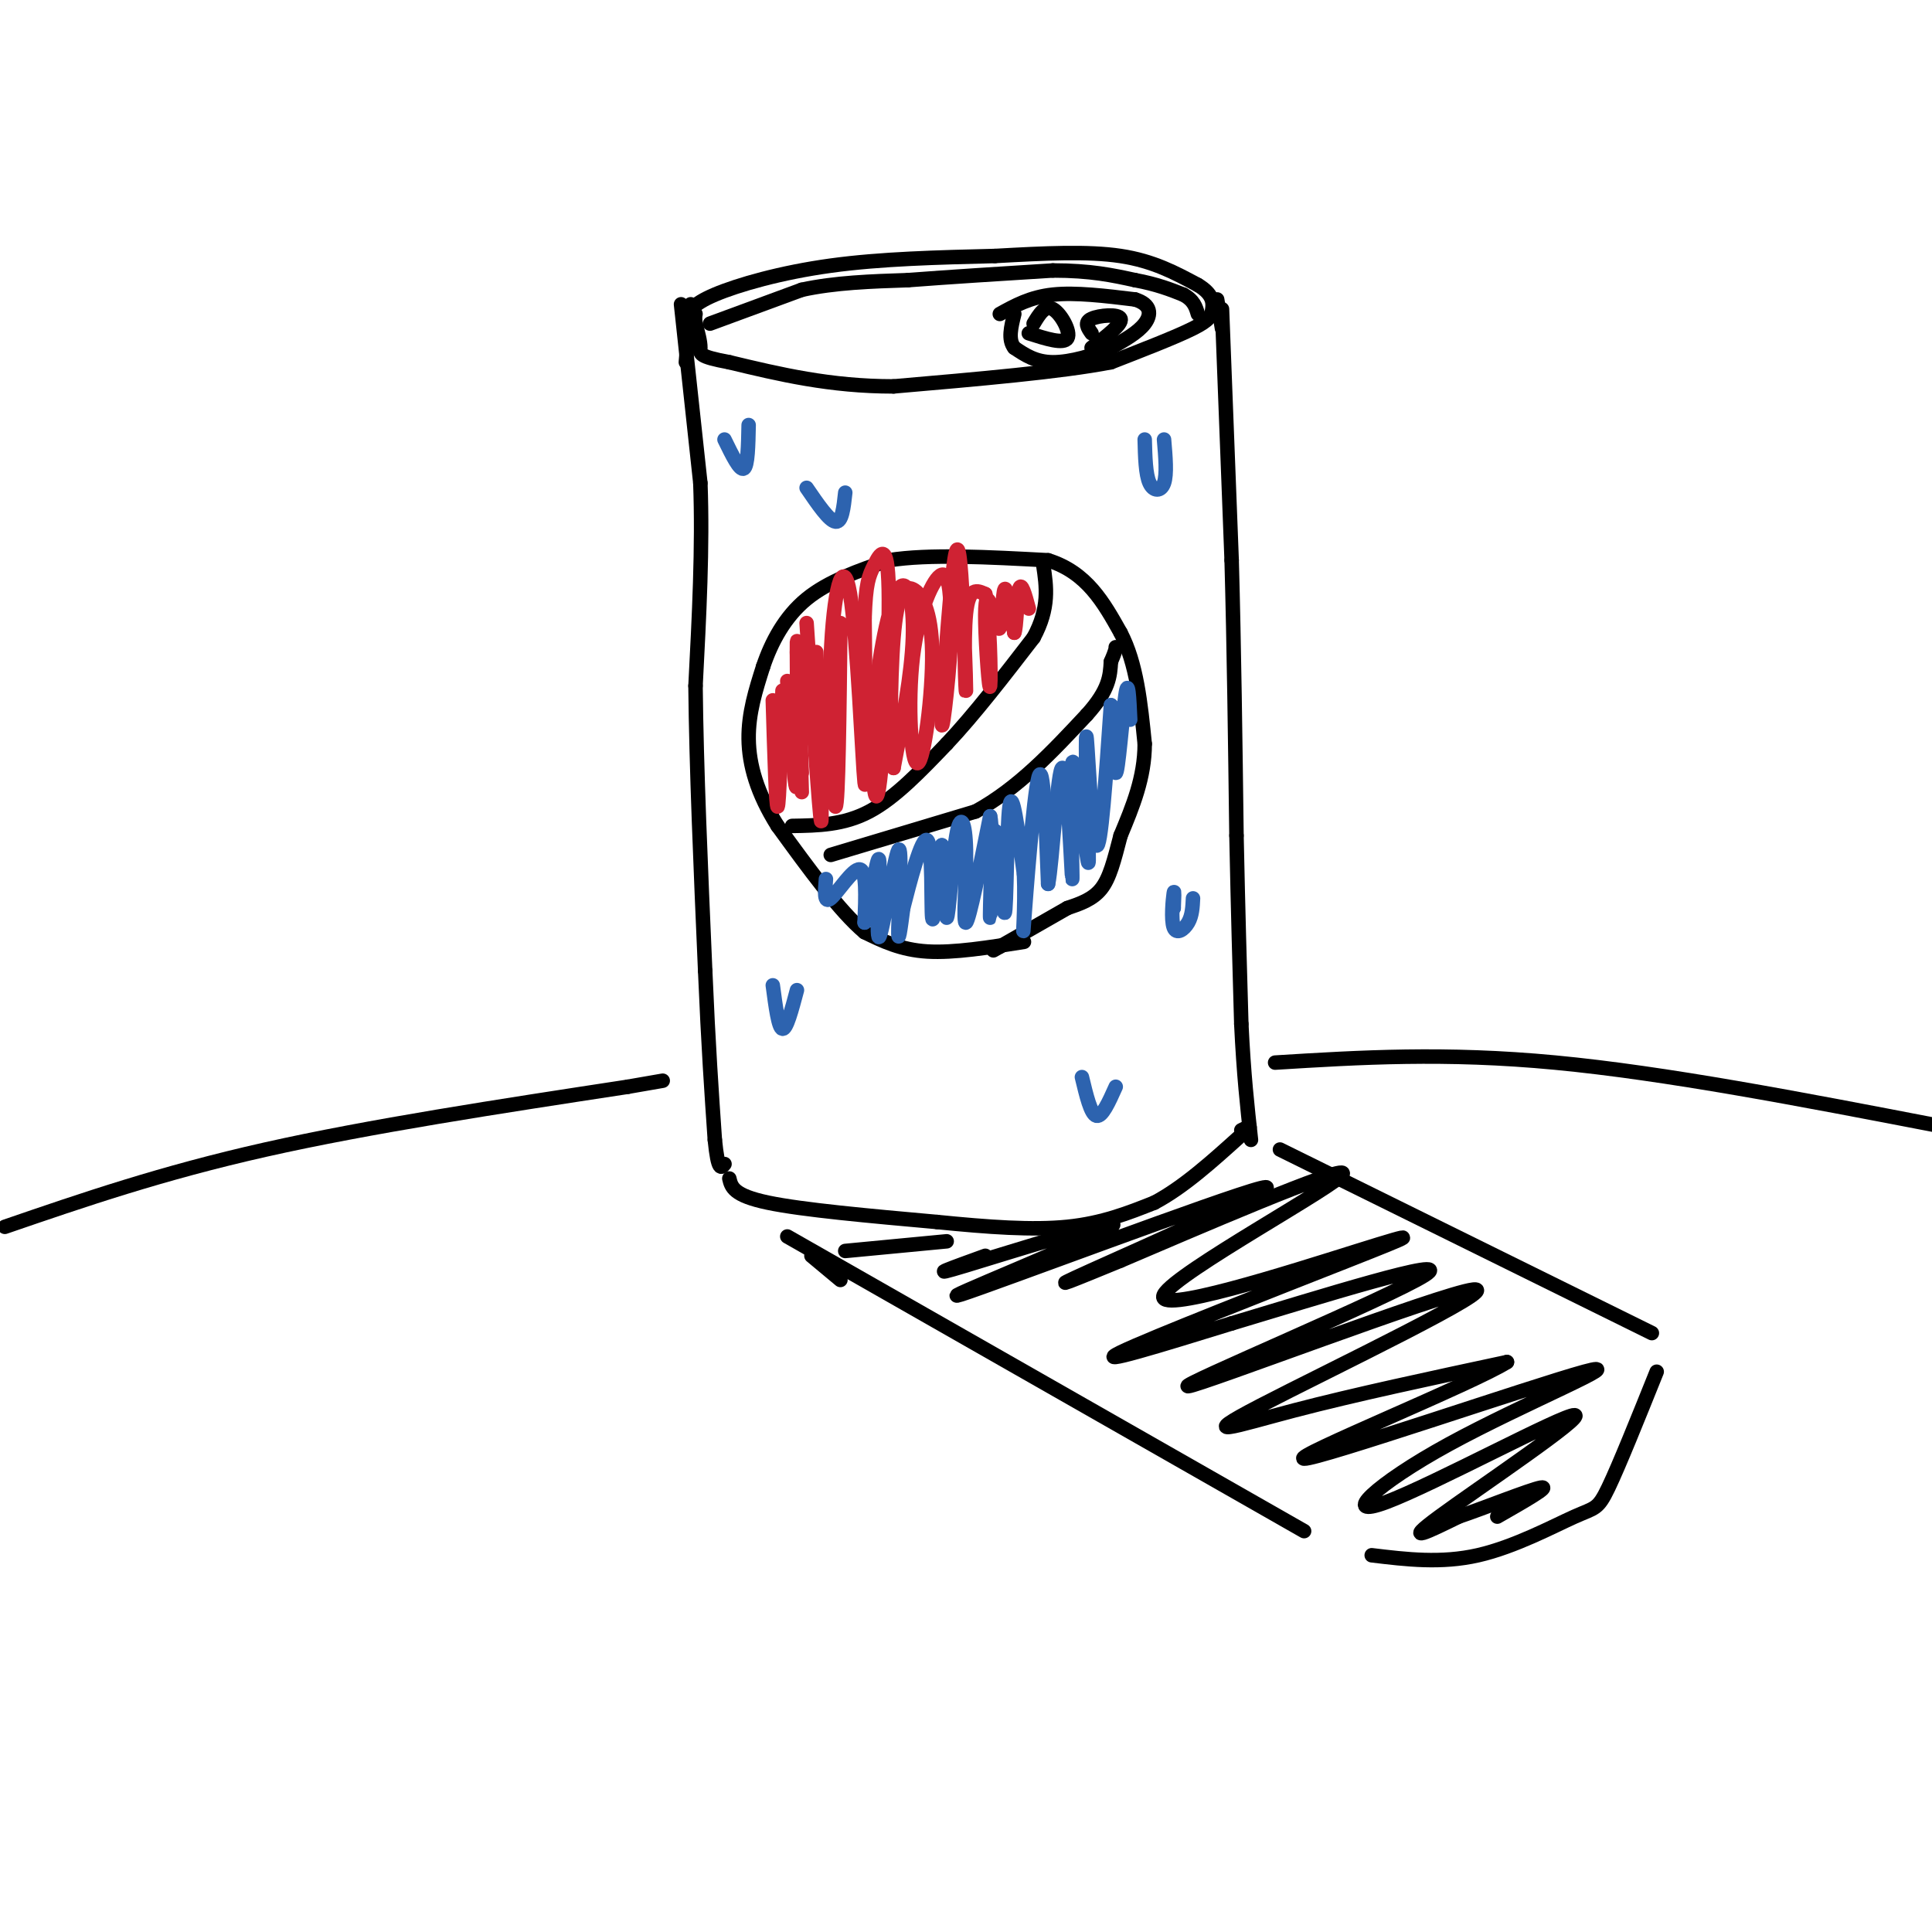 <svg viewBox='0 0 400 400' version='1.1' xmlns='http://www.w3.org/2000/svg' xmlns:xlink='http://www.w3.org/1999/xlink'><g fill='none' stroke='rgb(0,0,0)' stroke-width='3' stroke-linecap='round' stroke-linejoin='round'><path d='M142,66c0.622,-1.489 1.244,-2.978 6,-5c4.756,-2.022 13.644,-4.578 24,-6c10.356,-1.422 22.178,-1.711 34,-2'/><path d='M206,53c10.356,-0.578 19.244,-1.022 26,0c6.756,1.022 11.378,3.511 16,6'/><path d='M248,59c3.190,1.905 3.167,3.667 3,5c-0.167,1.333 -0.476,2.238 -4,4c-3.524,1.762 -10.262,4.381 -17,7'/><path d='M230,75c-10.333,2.000 -27.667,3.500 -45,5'/><path d='M185,80c-13.167,0.000 -23.583,-2.500 -34,-5'/><path d='M151,75c-6.578,-1.222 -6.022,-1.778 -6,-3c0.022,-1.222 -0.489,-3.111 -1,-5'/><path d='M144,67c-0.167,-1.167 -0.083,-1.583 0,-2'/><path d='M143,63c0.000,0.000 -1.000,12.000 -1,12'/><path d='M252,62c0.000,0.000 1.000,6.000 1,6'/><path d='M141,63c0.000,0.000 4.000,37.000 4,37'/><path d='M145,100c0.500,13.167 -0.250,27.583 -1,42'/><path d='M144,142c0.167,16.833 1.083,37.917 2,59'/><path d='M146,201c0.667,15.667 1.333,25.333 2,35'/><path d='M148,236c0.667,6.667 1.333,5.833 2,5'/><path d='M253,64c0.000,0.000 2.000,52.000 2,52'/><path d='M255,116c0.500,18.167 0.750,37.583 1,57'/><path d='M256,173c0.333,16.000 0.667,27.500 1,39'/><path d='M257,212c0.500,10.500 1.250,17.250 2,24'/><path d='M151,244c0.417,1.750 0.833,3.500 8,5c7.167,1.500 21.083,2.750 35,4'/><path d='M194,253c10.644,1.067 19.756,1.733 27,1c7.244,-0.733 12.622,-2.867 18,-5'/><path d='M239,249c6.000,-3.167 12.000,-8.583 18,-14'/><path d='M257,235c3.000,-2.500 1.500,-1.750 0,-1'/><path d='M147,67c0.000,0.000 19.000,-7.000 19,-7'/><path d='M166,60c6.833,-1.500 14.417,-1.750 22,-2'/><path d='M188,58c8.667,-0.667 19.333,-1.333 30,-2'/><path d='M218,56c7.833,0.000 12.417,1.000 17,2'/><path d='M235,58c4.500,0.833 7.250,1.917 10,3'/><path d='M245,61c2.167,1.167 2.583,2.583 3,4'/><path d='M207,65c3.167,-1.750 6.333,-3.500 11,-4c4.667,-0.500 10.833,0.250 17,1'/><path d='M235,62c3.400,1.044 3.400,3.156 2,5c-1.400,1.844 -4.200,3.422 -7,5'/><path d='M230,72c-3.400,1.578 -8.400,3.022 -12,3c-3.600,-0.022 -5.800,-1.511 -8,-3'/><path d='M210,72c-1.333,-1.667 -0.667,-4.333 0,-7'/><path d='M214,67c1.178,-1.956 2.356,-3.911 4,-3c1.644,0.911 3.756,4.689 3,6c-0.756,1.311 -4.378,0.156 -8,-1'/><path d='M226,69c-0.800,-1.133 -1.600,-2.267 0,-3c1.600,-0.733 5.600,-1.067 6,0c0.400,1.067 -2.800,3.533 -6,6'/><path d='M212,195c-7.250,1.167 -14.500,2.333 -20,2c-5.500,-0.333 -9.250,-2.167 -13,-4'/><path d='M179,193c-5.167,-4.333 -11.583,-13.167 -18,-22'/><path d='M161,171c-4.267,-6.756 -5.933,-12.644 -6,-18c-0.067,-5.356 1.467,-10.178 3,-15'/><path d='M158,138c1.711,-5.089 4.489,-10.311 9,-14c4.511,-3.689 10.756,-5.844 17,-8'/><path d='M184,116c8.333,-1.333 20.667,-0.667 33,0'/><path d='M217,116c8.000,2.500 11.500,8.750 15,15'/><path d='M232,131c3.333,6.333 4.167,14.667 5,23'/><path d='M237,154c0.000,7.000 -2.500,13.000 -5,19'/><path d='M232,173c-1.356,5.222 -2.244,8.778 -4,11c-1.756,2.222 -4.378,3.111 -7,4'/><path d='M221,188c-3.500,2.000 -8.750,5.000 -14,8'/><path d='M207,196c-2.333,1.333 -1.167,0.667 0,0'/><path d='M164,171c5.333,-0.083 10.667,-0.167 16,-3c5.333,-2.833 10.667,-8.417 16,-14'/><path d='M196,154c5.667,-6.000 11.833,-14.000 18,-22'/><path d='M214,132c3.333,-6.167 2.667,-10.583 2,-15'/><path d='M172,177c0.000,0.000 30.000,-9.000 30,-9'/><path d='M202,168c8.833,-4.833 15.917,-12.417 23,-20'/><path d='M225,148c4.667,-5.167 4.833,-8.083 5,-11'/><path d='M230,137c1.000,-2.333 1.000,-2.667 1,-3'/></g>
<g fill='none' stroke='rgb(207,34,51)' stroke-width='3' stroke-linecap='round' stroke-linejoin='round'><path d='M160,145c0.333,11.167 0.667,22.333 1,22c0.333,-0.333 0.667,-12.167 1,-24'/><path d='M163,141c0.867,12.778 1.733,25.556 2,21c0.267,-4.556 -0.067,-26.444 0,-29c0.067,-2.556 0.533,14.222 1,31'/><path d='M166,160c0.000,0.000 -1.000,-25.000 -1,-25'/><path d='M167,129c1.333,20.000 2.667,40.000 3,41c0.333,1.000 -0.333,-17.000 -1,-35'/><path d='M174,129c-0.212,18.812 -0.424,37.624 -1,38c-0.576,0.376 -1.515,-17.683 -1,-31c0.515,-13.317 2.485,-21.893 4,-13c1.515,8.893 2.576,35.255 3,39c0.424,3.745 0.212,-15.128 0,-34'/><path d='M179,128c0.247,-7.349 0.866,-8.721 2,-11c1.134,-2.279 2.784,-5.465 3,5c0.216,10.465 -1.000,34.580 -2,41c-1.000,6.420 -1.784,-4.857 -1,-16c0.784,-11.143 3.134,-22.154 5,-25c1.866,-2.846 3.247,2.473 3,10c-0.247,7.527 -2.124,17.264 -4,27'/><path d='M185,159c-0.786,-1.240 -0.752,-17.841 0,-27c0.752,-9.159 2.222,-10.878 4,-10c1.778,0.878 3.863,4.351 4,13c0.137,8.649 -1.675,22.473 -3,23c-1.325,0.527 -2.165,-12.243 -1,-22c1.165,-9.757 4.333,-16.502 6,-17c1.667,-0.498 1.834,5.251 2,11'/><path d='M197,130c-0.238,7.837 -1.832,21.930 -2,20c-0.168,-1.930 1.090,-19.885 2,-29c0.910,-9.115 1.471,-9.392 2,-2c0.529,7.392 1.027,22.452 1,24c-0.027,1.548 -0.579,-10.415 0,-16c0.579,-5.585 2.290,-4.793 4,-4'/><path d='M204,123c0.914,4.376 1.200,17.315 1,19c-0.200,1.685 -0.885,-7.883 -1,-13c-0.115,-5.117 0.340,-5.784 1,-4c0.660,1.784 1.524,6.019 2,5c0.476,-1.019 0.565,-7.291 1,-8c0.435,-0.709 1.218,4.146 2,9'/><path d='M210,131c0.444,-0.778 0.556,-7.222 1,-9c0.444,-1.778 1.222,1.111 2,4'/></g>
<g fill='none' stroke='rgb(45,99,175)' stroke-width='3' stroke-linecap='round' stroke-linejoin='round'><path d='M171,182c-0.222,2.600 -0.444,5.200 1,4c1.444,-1.200 4.556,-6.200 6,-6c1.444,0.200 1.222,5.600 1,11'/><path d='M179,191c0.900,-2.578 2.650,-14.522 3,-13c0.350,1.522 -0.700,16.511 0,16c0.700,-0.511 3.150,-16.522 4,-18c0.850,-1.478 0.100,11.578 0,16c-0.100,4.422 0.450,0.211 1,-4'/><path d='M187,188c1.250,-4.917 3.875,-15.208 5,-14c1.125,1.208 0.750,13.917 1,16c0.250,2.083 1.125,-6.458 2,-15'/><path d='M195,175c0.451,2.074 0.579,14.760 1,15c0.421,0.240 1.133,-11.967 2,-17c0.867,-5.033 1.887,-2.894 2,3c0.113,5.894 -0.682,15.541 0,15c0.682,-0.541 2.841,-11.271 5,-22'/><path d='M205,169c0.744,2.827 0.103,20.896 0,21c-0.103,0.104 0.333,-17.756 1,-18c0.667,-0.244 1.564,17.126 2,17c0.436,-0.126 0.410,-17.750 1,-22c0.590,-4.250 1.795,4.875 3,14'/><path d='M212,181c0.310,6.476 -0.417,15.667 0,10c0.417,-5.667 1.976,-26.190 3,-30c1.024,-3.810 1.512,9.095 2,22'/><path d='M217,183c0.855,-3.907 1.991,-24.674 3,-24c1.009,0.674 1.889,22.789 2,23c0.111,0.211 -0.547,-21.482 0,-24c0.547,-2.518 2.299,14.138 3,19c0.701,4.862 0.350,-2.069 0,-9'/><path d='M225,168c-0.083,-6.440 -0.292,-18.042 0,-15c0.292,3.042 1.083,20.726 2,22c0.917,1.274 1.958,-13.863 3,-29'/><path d='M230,146c0.583,-0.310 0.542,13.417 1,14c0.458,0.583 1.417,-11.976 2,-16c0.583,-4.024 0.792,0.488 1,5'/></g>
<g fill='none' stroke='rgb(0,0,0)' stroke-width='3' stroke-linecap='round' stroke-linejoin='round'><path d='M174,265c0.000,0.000 -6.000,-5.000 -6,-5'/><path d='M163,256c0.000,0.000 107.000,61.000 107,61'/><path d='M265,238c0.000,0.000 77.000,38.000 77,38'/><path d='M343,284c-3.899,9.702 -7.798,19.405 -10,24c-2.202,4.595 -2.708,4.083 -7,6c-4.292,1.917 -12.369,6.262 -20,8c-7.631,1.738 -14.815,0.869 -22,0'/><path d='M175,259c0.000,0.000 21.000,-2.000 21,-2'/><path d='M204,260c-6.609,2.392 -13.219,4.784 -4,2c9.219,-2.784 34.266,-10.743 30,-8c-4.266,2.743 -37.844,16.189 -31,14c6.844,-2.189 54.112,-20.012 62,-22c7.888,-1.988 -23.603,11.861 -35,17c-11.397,5.139 -2.698,1.570 6,-2'/><path d='M232,261c14.193,-6.035 46.674,-20.124 46,-18c-0.674,2.124 -34.504,20.461 -37,25c-2.496,4.539 26.341,-4.722 40,-9c13.659,-4.278 12.139,-3.575 -2,2c-14.139,5.575 -40.897,16.021 -47,19c-6.103,2.979 8.448,-1.511 23,-6'/><path d='M255,274c16.741,-5.015 47.092,-14.553 40,-10c-7.092,4.553 -51.627,23.198 -49,23c2.627,-0.198 52.415,-19.239 59,-20c6.585,-0.761 -30.035,16.757 -44,24c-13.965,7.243 -5.276,4.212 7,1c12.276,-3.212 28.138,-6.606 44,-10'/><path d='M312,282c-6.570,4.240 -44.997,19.838 -42,20c2.997,0.162 47.416,-15.114 58,-18c10.584,-2.886 -12.667,6.619 -28,15c-15.333,8.381 -22.749,15.638 -13,12c9.749,-3.638 36.663,-18.172 39,-18c2.337,0.172 -19.904,15.049 -28,21c-8.096,5.951 -2.048,2.975 4,0'/><path d='M302,314c4.800,-1.600 14.800,-5.600 17,-6c2.200,-0.400 -3.400,2.800 -9,6'/><path d='M1,254c16.250,-5.583 32.500,-11.167 54,-16c21.500,-4.833 48.250,-8.917 75,-13'/><path d='M130,225c12.500,-2.167 6.250,-1.083 0,0'/><path d='M264,220c17.583,-1.083 35.167,-2.167 58,0c22.833,2.167 50.917,7.583 79,13'/></g>
<g fill='none' stroke='rgb(45,99,175)' stroke-width='3' stroke-linecap='round' stroke-linejoin='round'><path d='M237,91c0.089,3.600 0.178,7.200 1,9c0.822,1.800 2.378,1.800 3,0c0.622,-1.800 0.311,-5.400 0,-9'/><path d='M160,204c0.583,4.417 1.167,8.833 2,9c0.833,0.167 1.917,-3.917 3,-8'/><path d='M243,188c0.000,0.000 0.000,0.000 0,0'/><path d='M243,188c0.083,-2.060 0.167,-4.119 0,-3c-0.167,1.119 -0.583,5.417 0,7c0.583,1.583 2.167,0.452 3,-1c0.833,-1.452 0.917,-3.226 1,-5'/><path d='M150,91c1.583,3.250 3.167,6.500 4,6c0.833,-0.500 0.917,-4.750 1,-9'/><path d='M167,101c2.333,3.417 4.667,6.833 6,7c1.333,0.167 1.667,-2.917 2,-6'/><path d='M224,223c0.917,3.833 1.833,7.667 3,8c1.167,0.333 2.583,-2.833 4,-6'/></g>
</svg>